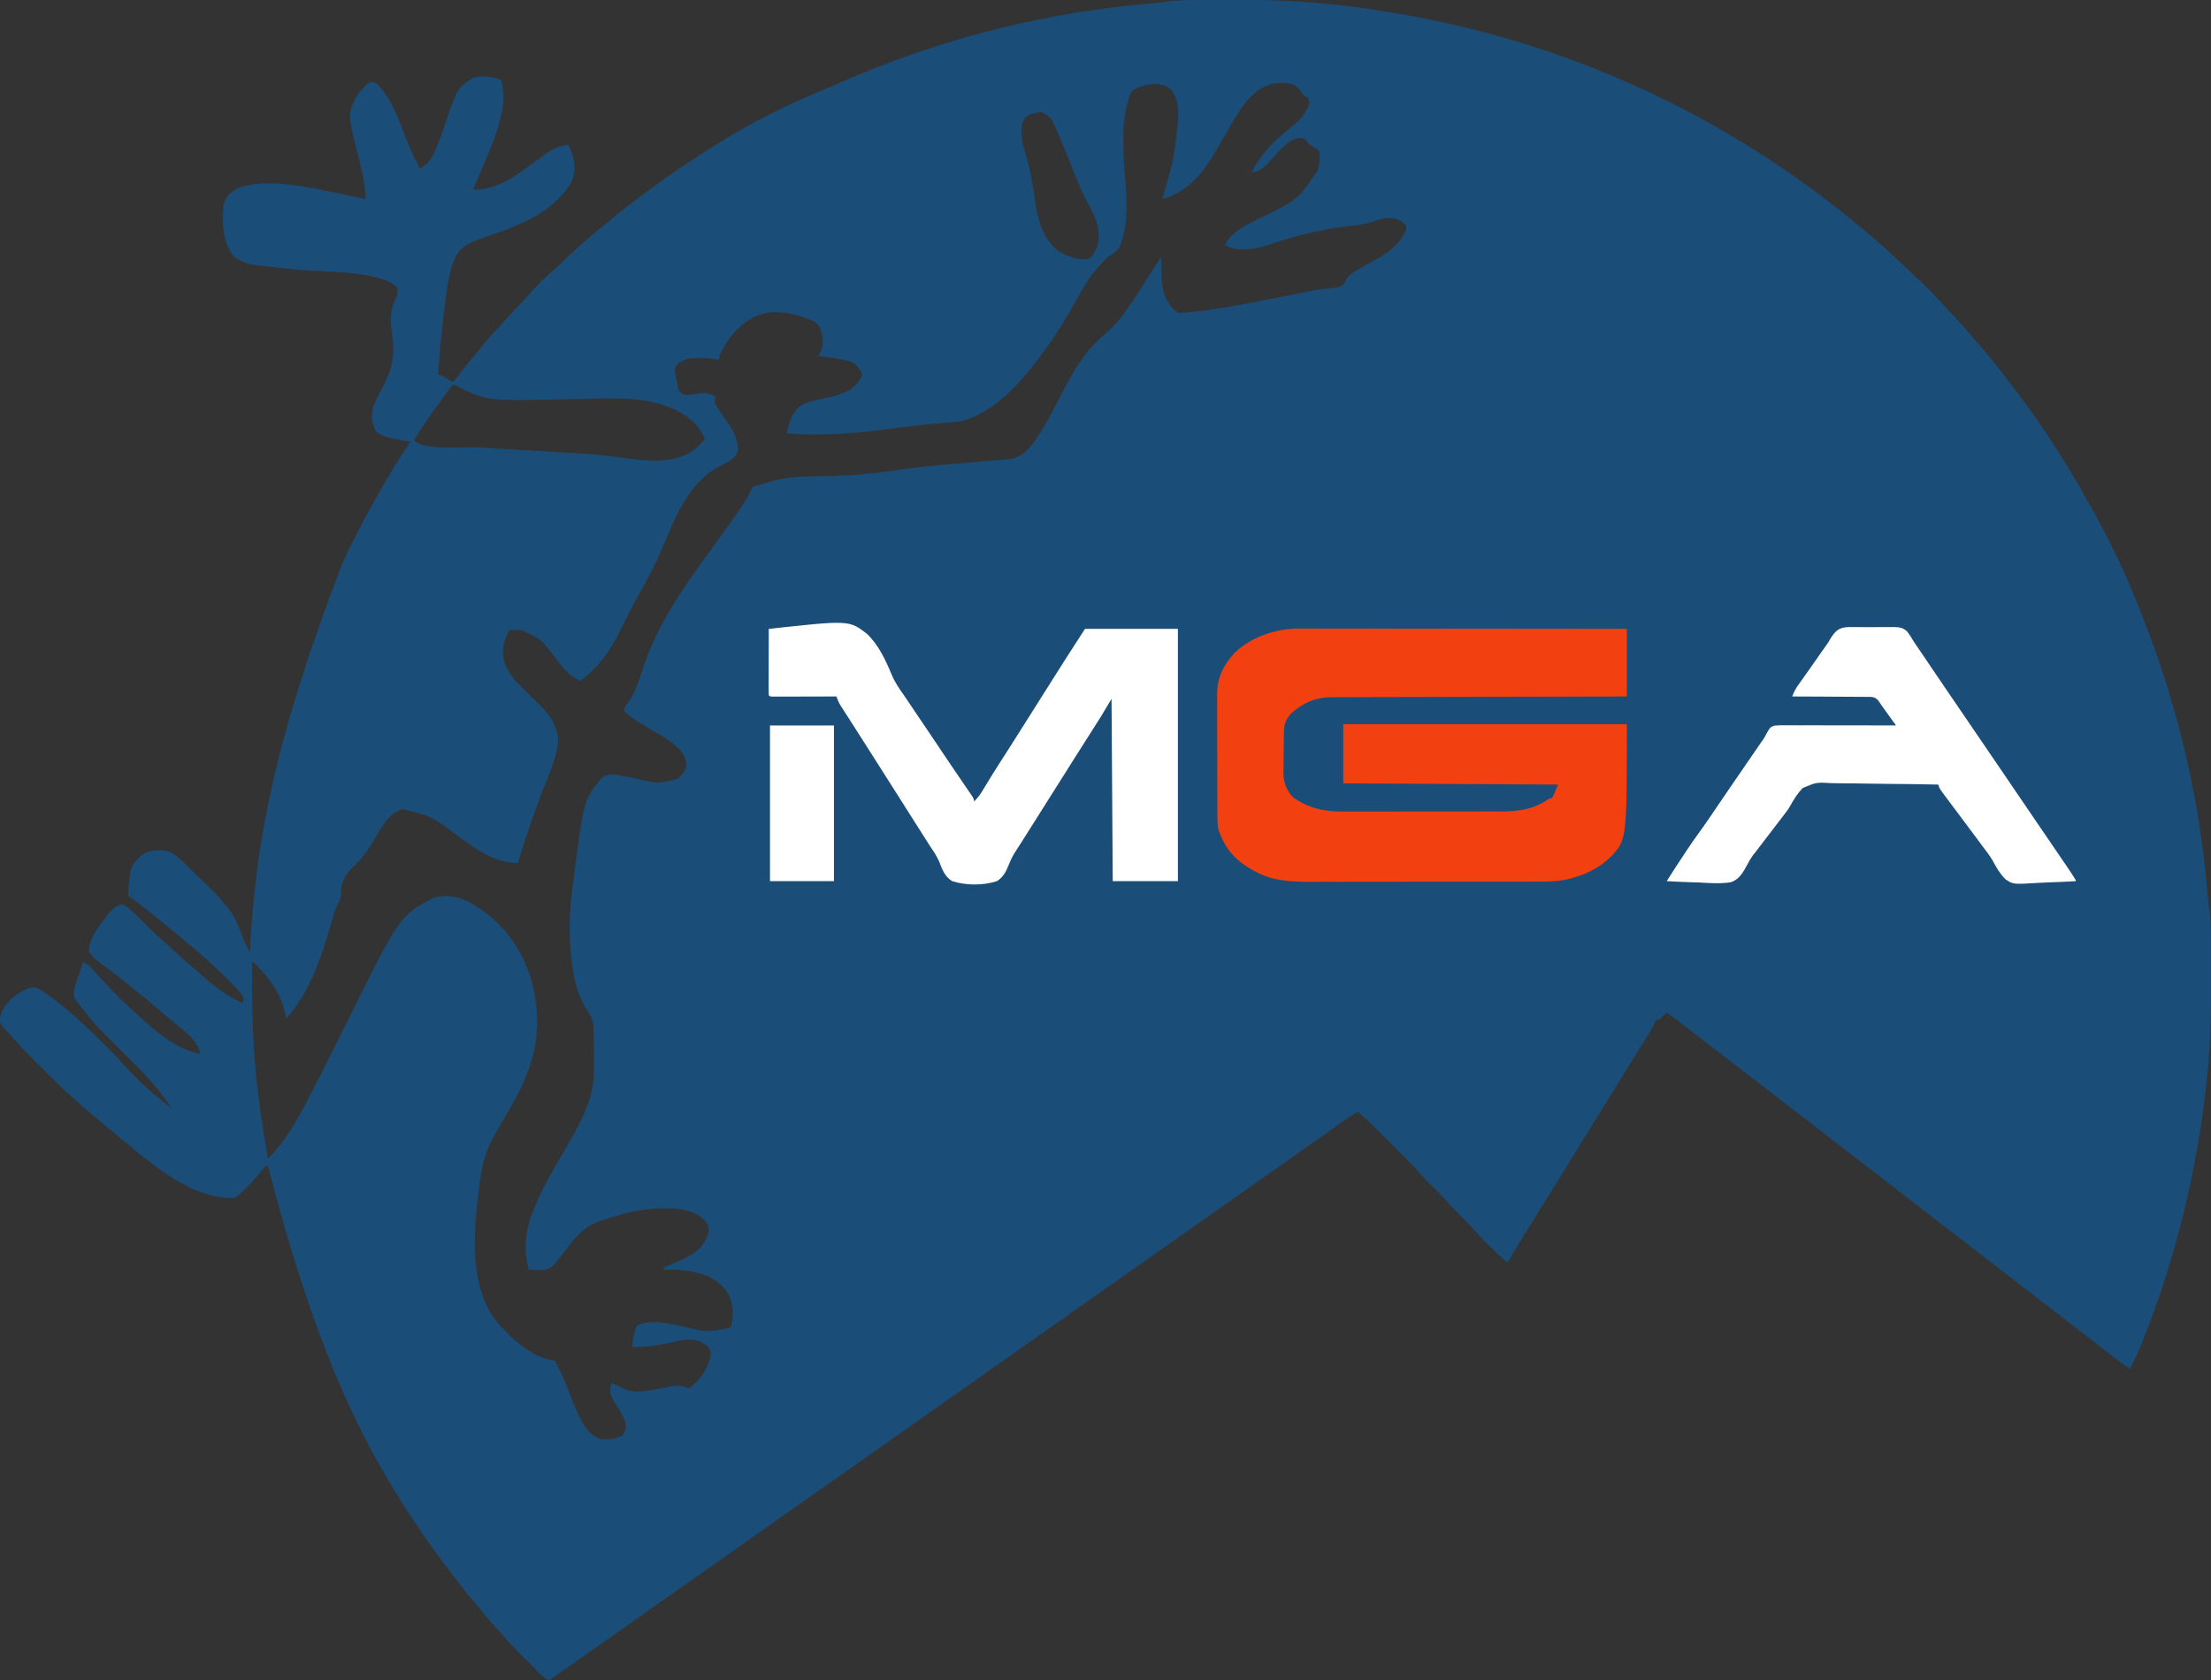 <svg width="421" height="320" viewBox="0 0 421 320" fill="none" xmlns="http://www.w3.org/2000/svg">
<rect x="0" y="0" width="421" height="320" fill="#333333" stroke="none"/>
<g clip-path="url(#clip0_4525_69)">
<path d="M234.026 -0.057C234.193 -0.058 234.359 -0.058 234.53 -0.058C240.484 -0.061 246.395 0.124 252.324 0.69C252.497 0.706 252.669 0.722 252.847 0.739C271.372 2.489 289.707 7.124 354.851 43.886C355.663 44.576 356.486 45.251 357.316 45.92C358.168 46.613 358.956 47.331 359.718 48.121C360.131 48.535 360.563 48.915 361.007 49.296C361.652 49.852 362.262 50.427 362.86 51.035C363.42 51.604 363.988 52.143 364.598 52.658C366.642 54.419 368.58 56.386 370.32 58.447C370.725 58.91 371.155 59.339 371.592 59.77C372.484 60.652 373.304 61.577 374.12 62.529C374.345 62.788 374.571 63.047 374.796 63.306C375.444 64.051 376.089 64.797 376.734 65.544C376.97 65.817 377.206 66.09 377.442 66.363C379.136 68.319 380.715 70.35 382.275 72.415C382.587 72.826 382.901 73.234 383.218 73.641C389.359 81.537 394.622 90.073 399.399 98.851C399.522 99.078 399.646 99.305 399.774 99.539C408.841 116.319 414.966 134.822 420.77 173.793C420.789 174.028 420.789 174.028 420.809 174.267C421.092 177.839 421.043 181.429 421.043 185.009C421.043 185.744 421.044 186.48 421.047 187.215C421.074 193.577 420.853 199.895 420.138 206.221C420.11 206.478 420.11 206.478 420.081 206.74C418.23 223.375 414.246 239.706 408.045 255.259C407.933 255.54 407.821 255.821 407.705 256.111C407.071 257.675 406.387 259.195 405.603 260.69C403.91 259.614 402.347 258.394 400.779 257.147C399.954 256.493 399.123 255.847 398.293 255.201C398.118 255.065 397.943 254.929 397.764 254.789C396.43 253.753 395.089 252.726 393.746 251.702C392.365 250.647 390.993 249.581 389.623 248.512C388.137 247.354 386.645 246.205 385.151 245.058C384.527 244.578 383.904 244.098 383.281 243.618C382.673 243.151 382.065 242.683 381.457 242.216C380.022 241.114 378.592 240.006 377.165 238.894C375.651 237.713 374.129 236.543 372.603 235.378C371.243 234.34 369.892 233.289 368.543 232.237C367.381 231.332 366.214 230.434 365.043 229.54C363.521 228.38 362.009 227.207 360.5 226.03C359.338 225.125 358.171 224.227 357 223.333C355.478 222.173 353.966 221 352.457 219.823C351.295 218.918 350.128 218.02 348.957 217.126C347.435 215.966 345.923 214.793 344.414 213.616C343.252 212.711 342.085 211.813 340.914 210.92C339.392 209.759 337.88 208.586 336.371 207.409C335.209 206.504 334.042 205.606 332.871 204.713C331.349 203.552 329.837 202.38 328.327 201.202C327.007 200.174 325.68 199.156 324.349 198.141C323.482 197.479 322.618 196.813 321.758 196.141C321.573 195.996 321.387 195.852 321.196 195.702C320.841 195.424 320.486 195.145 320.131 194.866C319.229 194.161 318.321 193.494 317.359 192.874C317.248 192.973 317.137 193.073 317.023 193.175C316.805 193.367 316.805 193.367 316.583 193.563C316.367 193.755 316.367 193.755 316.147 193.951C315.75 194.253 315.75 194.253 315.291 194.253C315.23 194.417 315.17 194.581 315.107 194.75C314.819 195.431 314.477 196.024 314.087 196.652C313.938 196.894 313.789 197.135 313.635 197.383C313.475 197.64 313.315 197.897 313.151 198.161C312.984 198.43 312.817 198.7 312.65 198.969C312.313 199.514 311.974 200.059 311.636 200.604C311.207 201.294 310.779 201.985 310.352 202.677C309.745 203.659 309.137 204.641 308.529 205.622C307.91 206.621 307.291 207.621 306.673 208.621C306.424 209.023 306.175 209.425 305.926 209.828C305.803 210.027 305.68 210.226 305.553 210.431C304.432 212.241 304.432 212.241 304.059 212.845C303.81 213.248 303.56 213.651 303.311 214.054C302.697 215.046 302.083 216.037 301.469 217.029C300.263 218.976 299.059 220.924 297.861 222.876C296.517 225.064 295.167 227.249 293.804 229.425C292.565 231.403 291.335 233.386 290.113 235.374C289.887 235.74 289.887 235.74 289.657 236.114C288.77 237.557 287.892 239.005 287.025 240.46C285.817 239.45 284.688 238.387 283.578 237.27C283.423 237.116 283.268 236.963 283.109 236.804C282.357 236.051 281.63 235.288 280.935 234.481C280.1 233.513 279.204 232.619 278.292 231.724C277.233 230.685 276.222 229.63 275.254 228.506C274.541 227.704 273.772 226.958 273.007 226.207C272.695 225.901 272.384 225.595 272.073 225.287C271.938 225.155 271.802 225.022 271.663 224.885C271.239 224.442 270.839 223.989 270.439 223.524C269.491 222.434 268.479 221.414 267.456 220.394C267.16 220.098 267.16 220.098 266.858 219.795C266.443 219.38 266.028 218.965 265.612 218.55C264.98 217.919 264.349 217.286 263.718 216.654C263.313 216.248 262.907 215.843 262.501 215.437C262.315 215.25 262.128 215.063 261.936 214.871C260.837 213.776 259.711 212.729 258.529 211.724C257.101 212.594 255.733 213.514 254.393 214.512C253.087 215.483 251.761 216.414 250.414 217.328C248.985 218.298 247.573 219.285 246.177 220.302C244.373 221.615 242.546 222.894 240.713 224.165C238.91 225.416 237.116 226.678 235.325 227.946C234.52 228.516 233.713 229.086 232.906 229.655C231.937 230.339 230.968 231.023 230 231.708C228.058 233.081 226.111 234.449 224.162 235.812C222.285 237.126 220.414 238.447 218.543 239.77C216.284 241.368 214.02 242.962 211.752 244.548C210.035 245.75 208.322 246.958 206.611 248.168C205.638 248.856 204.664 249.544 203.691 250.231C202.885 250.8 202.08 251.369 201.275 251.938C199.332 253.311 197.386 254.679 195.436 256.042C193.559 257.356 191.688 258.677 189.818 260C187.558 261.598 185.295 263.191 183.027 264.778C181.31 265.98 179.597 267.188 177.886 268.398C176.913 269.086 175.939 269.774 174.965 270.461C174.16 271.03 173.354 271.598 172.549 272.168C170.607 273.541 168.66 274.909 166.711 276.272C164.834 277.586 162.963 278.907 161.092 280.23C158.833 281.828 156.569 283.421 154.301 285.008C152.584 286.21 150.872 287.418 149.16 288.628C148.187 289.316 147.213 290.003 146.24 290.691C145.434 291.259 144.629 291.828 143.824 292.398C141.881 293.771 139.935 295.138 137.985 296.502C136.109 297.816 134.237 299.137 132.367 300.46C130.107 302.058 127.844 303.651 125.576 305.238C123.859 306.44 122.146 307.648 120.435 308.858C119.462 309.546 118.488 310.233 117.514 310.921C116.709 311.489 115.903 312.058 115.098 312.628C111.598 315.102 108.089 317.565 104.561 320C103.602 319.624 102.96 318.921 102.251 318.202C102.118 318.07 101.986 317.937 101.849 317.8C101.569 317.519 101.289 317.237 101.01 316.955C100.587 316.528 100.163 316.103 99.739 315.679C98.506 314.442 97.286 313.205 96.153 311.875C95.65 311.286 95.121 310.725 94.593 310.158C93.606 309.09 92.672 307.99 91.76 306.856C91.295 306.285 90.82 305.724 90.34 305.165C88.864 303.445 87.485 301.658 86.121 299.847C85.699 299.287 85.274 298.727 84.85 298.168C83.081 295.832 81.374 293.467 79.742 291.035C79.552 290.754 79.363 290.474 79.173 290.194C67.966 273.584 59.612 255.209 51.017 222.069C50.865 222.069 50.713 222.069 50.557 222.069C50.247 222.422 49.953 222.789 49.666 223.161C48.84 224.196 47.976 225.157 47.038 226.092C46.922 226.208 46.807 226.324 46.688 226.443C44.961 228.146 44.961 228.146 43.605 228.161C35.468 227.924 27.517 220.506 21.602 215.632C21.19 215.297 20.778 214.962 20.366 214.626C18.329 212.958 16.314 211.266 14.368 209.491C14.015 209.172 13.662 208.854 13.304 208.541C11.589 207.028 9.976 205.417 8.362 203.797C7.885 203.318 7.406 202.841 6.928 202.364C6.619 202.055 6.31 201.745 6.001 201.436C5.861 201.296 5.72 201.156 5.576 201.012C4.724 200.155 3.915 199.271 3.127 198.355C2.758 197.931 2.376 197.521 1.989 197.112C1.748 196.849 1.506 196.585 1.264 196.322C1.138 196.192 1.012 196.062 0.882 195.929C0.027 194.979 0.027 194.979 -0.048 194.24C0.117 192.529 1.106 191.219 2.327 190.072C3.52 189.126 5.077 188.045 6.634 188.047C7.629 188.363 8.37 188.897 9.207 189.512C9.464 189.697 9.464 189.697 9.727 189.887C11.3 191.036 12.8 192.259 14.248 193.563C14.447 193.742 14.646 193.921 14.851 194.106C16.437 195.542 17.972 197.023 19.482 198.539C19.838 198.897 20.196 199.253 20.554 199.61C21.661 200.717 22.741 201.835 23.759 203.026C24.419 203.779 25.128 204.482 25.839 205.187C25.991 205.338 26.143 205.49 26.3 205.645C28.287 207.61 30.428 209.322 32.632 211.035C29.94 206.758 26.26 203.249 22.693 199.713C22.002 199.027 21.311 198.341 20.621 197.655C20.389 197.425 20.389 197.425 20.153 197.191C18.629 195.675 17.238 194.063 15.914 192.371C15.753 192.167 15.753 192.167 15.588 191.96C15.289 191.579 14.997 191.193 14.708 190.805C14.564 190.616 14.421 190.427 14.273 190.233C13.626 188.768 14.574 186.96 15.067 185.532C15.142 185.309 15.218 185.086 15.296 184.856C15.482 184.31 15.668 183.764 15.857 183.218C16.637 183.586 17.073 183.954 17.638 184.612C20.051 187.357 22.547 189.985 25.279 192.414C25.477 192.601 25.676 192.788 25.881 192.981C29.08 195.987 33.647 200.007 38.148 200.69C37.593 198.345 36.012 197.106 34.241 195.632C34.031 195.457 33.821 195.283 33.604 195.102C33.2 194.771 32.794 194.443 32.387 194.116C31.587 193.46 30.81 192.78 30.033 192.098C28.808 191.028 27.561 189.999 26.276 189.003C25.244 188.204 24.233 187.381 23.225 186.552C21.869 185.438 20.483 184.381 19.044 183.377C18.221 182.792 17.538 182.244 17.006 181.379C16.723 179.53 18.021 177.677 19.015 176.177C21.536 172.835 21.536 172.835 23.21 172.184C23.918 172.46 24.411 172.859 24.959 173.378C25.113 173.523 25.266 173.668 25.424 173.817C25.585 173.97 25.745 174.124 25.91 174.282C26.076 174.438 26.241 174.594 26.411 174.755C27.375 175.671 28.323 176.601 29.256 177.549C29.789 178.073 30.353 178.555 30.919 179.041C31.683 179.718 32.422 180.42 33.164 181.121C34.366 182.252 35.588 183.324 36.878 184.354C37.452 184.823 37.993 185.314 38.535 185.819C40.853 187.92 43.308 189.789 46.191 191.035C46.368 190.624 46.368 190.624 46.42 190.115C45.527 188.476 43.96 187.131 42.643 185.833C42.458 185.648 42.272 185.462 42.081 185.271C40.959 184.158 39.809 183.095 38.607 182.069C38.342 181.84 38.078 181.611 37.813 181.381C36.181 179.977 34.533 178.598 32.862 177.241C32.46 176.911 32.058 176.581 31.656 176.25C29.267 174.297 26.88 172.357 24.359 170.575C24.813 164.86 24.813 164.86 26.916 162.945C27.952 162.117 28.819 162.012 30.133 161.968C30.423 161.955 30.713 161.941 31.011 161.926C32.968 162.063 34.545 163.869 35.878 165.158C36.045 165.317 36.211 165.476 36.383 165.64C41.404 170.456 41.404 170.456 42.973 172.414C43.194 172.674 43.194 172.674 43.42 172.94C44.559 174.371 45.232 175.828 45.841 177.535C46.318 178.872 46.913 180.121 47.569 181.379C47.584 181.105 47.599 180.831 47.614 180.548C48.704 160.787 52.008 141.591 65.19 107.31C65.501 106.652 65.808 105.992 66.115 105.331C67.449 102.482 68.887 99.705 70.423 96.959C70.783 96.315 71.14 95.669 71.497 95.023C73.56 91.308 75.752 87.66 78.133 84.138C77.919 84.102 77.705 84.065 77.484 84.028C73.291 83.26 73.291 83.26 71.699 82.299C70.786 80.802 70.635 79.385 71.013 77.698C71.463 76.333 72.168 75.079 72.831 73.808C74.771 70.078 75.26 67.484 74.631 63.302C74.282 60.929 74.214 59.056 75.348 56.877C75.715 56.086 75.733 55.569 75.606 54.713C72.362 51.468 61.034 51.832 56.704 51.362C56.43 51.332 56.156 51.302 55.873 51.272C54.529 51.125 53.184 50.982 51.839 50.846C51.344 50.793 50.85 50.741 50.355 50.688C50.023 50.656 50.023 50.656 49.684 50.624C47.762 50.414 45.788 50.026 44.367 48.635C42.388 46.105 42.31 42.388 42.514 39.31C42.723 37.994 43.356 37.166 44.393 36.364C48.544 33.67 57.52 35.394 62.047 36.322C62.285 36.37 62.285 36.37 62.527 36.419C64.9 36.902 67.267 37.408 69.631 37.931C69.536 35.852 69.281 33.923 68.754 31.911C68.63 31.409 68.506 30.908 68.382 30.406C68.321 30.162 68.26 29.918 68.197 29.666C66.215 21.736 66.215 21.736 67.714 18.647C68.443 17.497 69.36 16.323 70.55 15.632C71.12 15.63 71.12 15.63 71.699 15.862C74.529 18.719 75.938 22.77 77.355 26.446C77.986 28.076 78.673 29.647 79.488 31.196C79.742 31.724 79.742 31.724 79.742 32.184C81.981 31.198 82.7 29.179 83.559 27C83.998 25.852 84.394 24.691 84.79 23.528C87.074 16.826 87.074 16.826 89.839 14.943C91.837 14.29 93.372 14.574 95.369 15.172C96.376 18.51 95.626 21.889 94.543 25.119C94.484 25.296 94.424 25.473 94.364 25.655C93.627 27.808 92.732 29.893 91.835 31.983C91.664 32.385 91.493 32.787 91.323 33.189C90.911 34.157 90.498 35.125 90.083 36.092C94.56 36.221 97.807 33.746 101.267 31.214C105.743 27.959 105.743 27.959 108.238 27.586C109.326 29.91 109.769 31.862 108.951 34.364C108.501 35.388 107.829 36.184 107.089 37.012C106.976 37.145 106.863 37.279 106.747 37.417C103.19 41.343 97.479 43.477 92.573 45.085C90.138 45.892 87.936 46.646 86.688 49.016C85.491 51.733 85.152 54.568 84.783 57.486C84.754 57.71 84.725 57.934 84.695 58.165C84.127 62.52 83.723 66.883 83.419 71.264C83.593 71.33 83.768 71.396 83.948 71.464C84.681 71.772 85.286 72.203 85.947 72.644C86.098 72.644 86.25 72.644 86.406 72.644C86.764 72.216 87.097 71.786 87.426 71.336C88.348 70.107 89.306 68.922 90.305 67.756C90.967 66.981 91.614 66.197 92.252 65.402C93.257 64.166 94.331 63.004 95.417 61.841C95.93 61.29 96.429 60.729 96.92 60.158C97.597 59.374 98.322 58.651 99.059 57.925C99.463 57.514 99.837 57.093 100.209 56.652C101.97 54.607 103.935 52.669 105.996 50.928C106.459 50.523 106.887 50.093 107.318 49.655C108.047 48.916 108.802 48.226 109.589 47.55C110.128 47.082 110.655 46.602 111.182 46.121C112.156 45.242 113.155 44.404 114.175 43.579C114.721 43.138 115.262 42.69 115.801 42.24C117.827 40.552 119.885 38.927 122.008 37.365C122.497 37.003 122.983 36.637 123.468 36.27C126.576 33.932 129.802 31.781 133.056 29.655C133.257 29.524 133.457 29.393 133.663 29.258C151.593 17.585 171.765 9.277 222.45 0.23C222.607 0.219 222.764 0.208 222.926 0.196C226.622 -0.058 230.324 -0.056 234.026 -0.057ZM237.157 19.54C235.446 21.807 234.092 24.303 232.686 26.765C229.853 31.708 227.069 36.304 221.301 37.931C221.352 37.752 221.403 37.573 221.455 37.388C223.571 30.144 223.571 30.144 224.346 22.672C224.351 22.445 224.355 22.217 224.36 21.983C224.369 20.232 224.125 18.766 223.182 17.27C222.243 16.357 221.418 16.047 220.123 15.991C218.595 16.033 216.873 16.377 215.621 17.303C215.212 17.854 215.05 18.395 214.852 19.052C214.778 19.288 214.705 19.525 214.629 19.768C214.033 22.052 213.871 24.345 213.89 26.695C213.891 26.971 213.892 27.247 213.892 27.531C213.913 29.745 214.06 31.939 214.241 34.145C214.583 38.377 214.865 43.415 213.028 47.356C212.409 48.025 211.727 48.482 210.96 48.966C210.361 49.507 210.361 49.507 209.811 50.115C209.68 50.248 209.549 50.38 209.414 50.516C207.397 52.643 206.023 55.236 204.596 57.775C202.816 60.94 200.951 63.978 198.78 66.897C198.675 67.039 198.571 67.181 198.463 67.328C194.477 72.722 189.815 78.234 183.154 80.23C182.687 80.294 182.218 80.343 181.748 80.377C181.467 80.4 181.186 80.422 180.896 80.445C180.745 80.457 180.595 80.469 180.439 80.481C177.168 80.734 173.917 81.111 170.663 81.53C163.708 82.427 156.849 83.159 149.832 82.529C150.24 80.411 150.772 78.577 152.53 77.213C153.348 76.742 154.054 76.531 154.974 76.322C155.132 76.284 155.291 76.247 155.454 76.208C156.12 76.051 156.787 75.9 157.455 75.751C160.101 75.158 162.263 74.546 163.85 72.184C164.152 71.616 164.152 71.616 164.08 71.034C163.488 69.937 162.863 69.188 161.678 68.763C159.734 68.288 157.792 68.03 155.807 67.816C155.876 67.691 155.945 67.566 156.016 67.436C156.697 66.086 156.876 65.146 156.496 63.678C156.452 63.497 156.407 63.316 156.362 63.129C156.083 62.295 155.803 61.768 155.075 61.256C154.411 60.933 153.752 60.69 153.049 60.46C152.782 60.37 152.514 60.28 152.239 60.187C149.203 59.269 146.14 59.06 143.263 60.534C140.267 62.249 138.39 64.674 136.963 67.816C136.963 68.044 136.963 68.271 136.963 68.506C136.742 68.469 136.522 68.433 136.294 68.395C135.258 68.249 134.231 68.216 133.186 68.204C133 68.197 132.814 68.191 132.623 68.184C131.298 68.17 130.233 68.399 129.15 69.195C128.677 69.693 128.462 69.939 128.455 70.634C128.512 70.912 128.512 70.912 128.57 71.194C128.61 71.397 128.651 71.599 128.693 71.808C128.763 72.122 128.763 72.122 128.834 72.443C128.875 72.654 128.916 72.865 128.959 73.083C129.165 74.34 129.165 74.34 130.069 75.172C131.223 75.233 131.223 75.233 132.354 75.058C133.533 74.769 134.749 74.762 135.843 75.287C135.985 75.401 136.127 75.515 136.274 75.632C136.224 75.763 136.175 75.894 136.125 76.028C136.016 76.732 136.21 76.976 136.59 77.572C136.716 77.773 136.843 77.974 136.974 78.181C137.379 78.785 137.793 79.381 138.214 79.974C139.518 81.822 140.49 83.333 140.555 85.642C140.285 86.695 139.652 87.335 138.762 87.907C138.178 88.23 137.588 88.536 136.992 88.836C131.103 91.799 128.548 98.651 126.088 104.403C124.759 107.51 123.268 110.435 121.565 113.352C120.292 115.562 119.178 117.85 118.069 120.146C116.218 123.951 113.96 127.095 110.536 129.655C108.216 128.779 106.95 126.817 105.471 124.915C102.943 121.658 102.943 121.658 99.275 120C98.873 119.985 98.471 119.98 98.069 119.986C97.761 119.989 97.761 119.989 97.448 119.992C97.292 119.995 97.137 119.997 96.977 120C96.216 121.552 96.216 121.552 95.828 123.218C95.814 123.364 95.799 123.509 95.784 123.658C95.647 126.166 96.755 128.053 98.356 129.885C99.457 131.04 100.613 132.143 101.763 133.249C104.016 135.423 105.908 137.42 106.27 140.675C106.145 144.681 103.806 149.018 102.475 152.784C102.105 153.832 101.735 154.88 101.367 155.929C101.291 156.146 101.291 156.146 101.213 156.367C100.283 159.018 99.415 161.685 98.586 164.368C98.22 164.336 97.855 164.302 97.489 164.268C97.286 164.25 97.082 164.231 96.873 164.212C93.325 163.763 89.83 161.13 87.01 159.095C82.218 155.443 82.218 155.443 76.585 154.091C74.025 154.887 72.65 157.51 71.402 159.684C70.233 161.717 68.965 163.462 67.275 165.086C65.722 166.592 65.058 167.735 64.92 169.899C64.917 170.116 64.915 170.332 64.912 170.554C64.796 171.321 64.508 171.861 64.147 172.54C63.647 173.618 63.361 174.773 63.038 175.914C61.22 182.289 58.966 189.003 54.464 194.023C54.432 193.825 54.401 193.628 54.369 193.424C53.595 189.17 51.059 185.972 48.029 182.989C47.942 190.148 48.027 197.238 48.718 204.368C48.735 204.541 48.752 204.713 48.769 204.891C49.287 210.193 50.121 215.44 51.017 220.69C55.173 216.576 57.873 210.811 60.54 205.672C60.609 205.539 60.678 205.405 60.749 205.268C61.816 203.209 62.862 201.14 63.894 199.063C64.027 198.794 64.16 198.526 64.297 198.25C64.837 197.162 65.376 196.073 65.914 194.983C76.106 174.341 76.106 174.341 82.582 171C84.782 170.293 87.144 170.705 89.164 171.724C95.094 174.892 99.163 180.017 101.114 186.437C103.537 195.316 102.111 202.151 97.667 210.115C97.118 211.067 96.56 212.014 96.001 212.96C95.076 214.526 94.172 216.089 93.387 217.73C93.319 217.868 93.251 218.006 93.182 218.149C91.965 220.788 91.511 223.605 91.189 226.466C91.151 226.782 91.113 227.098 91.075 227.415C90.133 235.273 89.387 244.924 94.513 251.649C95.208 252.492 95.966 253.259 96.747 254.023C96.927 254.207 97.106 254.391 97.29 254.581C99.233 256.472 102.889 259.081 105.71 259.081C105.773 259.246 105.837 259.412 105.902 259.583C106.16 260.207 106.456 260.784 106.773 261.379C107.427 262.67 107.938 263.988 108.439 265.345C109.012 266.888 109.617 268.396 110.349 269.871C110.42 270.016 110.491 270.161 110.564 270.311C111.386 271.921 112.483 273.357 114.212 274.023C115.795 274.246 117.193 274.147 118.579 273.333C119.162 272.458 119.223 271.815 119.038 270.805C118.475 269.392 117.707 268.113 116.884 266.839C116.237 265.791 116.129 265.126 116.281 263.908C116.357 263.756 116.432 263.605 116.511 263.448C117.043 263.648 117.557 263.848 118.048 264.135C120.463 265.522 122.839 264.997 125.434 264.479C129.152 263.753 129.152 263.753 130.78 264.3C131.24 264.419 131.24 264.419 131.661 264.103C133.631 262.295 134.854 260.628 135.354 257.931C135.276 257.007 135.181 256.836 134.493 256.164C132.924 255.048 131.524 254.977 129.643 255.277C128.954 255.42 128.269 255.574 127.584 255.733C125.164 256.267 122.9 256.563 120.417 256.552C120.506 255.064 120.645 253.749 121.336 252.414C123.87 251.269 127.07 251.997 129.688 252.544C134.44 253.745 134.44 253.745 139.031 252.874C139.796 251.108 139.621 249.023 139.039 247.239C138.186 245.188 136.525 243.816 134.521 242.945C131.817 241.96 129.235 241.739 126.392 241.839C126.392 241.687 126.392 241.536 126.392 241.379C126.537 241.324 126.682 241.268 126.832 241.211C127.799 240.814 128.747 240.382 129.696 239.943C129.885 239.858 130.075 239.772 130.27 239.685C132.017 238.872 133.385 237.945 134.306 236.207C134.476 235.898 134.476 235.898 134.65 235.582C134.994 234.685 135.065 233.961 134.682 233.067C133.5 231.444 132.083 230.808 130.144 230.395C124.957 229.616 119.566 230.661 114.672 232.414C114.422 232.498 114.172 232.583 113.914 232.67C111.001 233.746 109.37 235.846 107.568 238.262C105.337 241.24 105.337 241.24 103.871 241.839C103.078 241.884 103.078 241.884 102.205 241.868C101.915 241.864 101.625 241.86 101.326 241.855C100.993 241.847 100.993 241.847 100.654 241.839C99.771 238.445 99.94 235.022 101.114 231.724C101.166 231.579 101.217 231.433 101.271 231.283C102.848 226.952 105.214 222.942 107.544 218.984C110.254 214.375 113.089 209.505 113.094 204.01C113.094 203.847 113.094 203.685 113.095 203.517C113.095 203.174 113.094 202.831 113.093 202.488C113.092 201.977 113.093 201.466 113.095 200.954C113.096 199.946 113.084 198.939 113.063 197.931C113.058 197.679 113.058 197.679 113.053 197.421C113.04 196.926 113.021 196.433 113 195.938C112.989 195.652 112.977 195.365 112.966 195.07C112.766 193.834 112.165 192.923 111.485 191.883C109.252 188.227 108.748 183.317 108.554 179.138C108.536 178.83 108.536 178.83 108.518 178.516C108.329 174.483 108.793 170.484 109.329 166.494C109.375 166.147 109.375 166.147 109.422 165.793C111.238 152.165 111.238 152.165 114.629 148.118C115.585 147.424 116.298 147.481 117.43 147.586C118.81 147.809 120.178 148.092 121.547 148.376C125.358 149.268 125.358 149.268 129.008 148.321C129.827 147.715 130.215 147.068 130.658 146.164C130.807 144.861 130.34 144.049 129.609 142.989C128.001 141.133 125.567 139.918 123.483 138.665C123.301 138.555 123.118 138.445 122.931 138.331C122.577 138.118 122.222 137.907 121.866 137.697C120.744 137.024 119.781 136.278 118.809 135.402C118.942 134.504 119.391 134.023 119.958 133.333C121.1 131.418 121.774 129.366 122.447 127.257C125.012 119.31 129.594 112.695 134.435 105.977C134.639 105.694 134.639 105.694 134.847 105.404C135.193 104.924 135.539 104.445 135.886 103.966C136.01 103.794 136.134 103.622 136.261 103.445C136.903 102.556 137.547 101.668 138.196 100.785C139.422 99.113 140.615 97.432 141.717 95.675C141.858 95.451 141.858 95.451 142.003 95.221C142.377 94.614 142.702 94.04 142.945 93.368C143.168 92.874 143.168 92.874 143.56 92.643C143.72 92.6 143.879 92.558 144.044 92.514C144.229 92.462 144.414 92.41 144.605 92.356C144.813 92.299 145.021 92.243 145.236 92.184C145.466 92.108 145.695 92.032 145.932 91.954C149.406 90.808 152.744 90.728 156.367 90.69C160.998 90.64 165.5 90.324 170.081 89.64C170.249 89.615 170.416 89.59 170.589 89.564C170.758 89.539 170.927 89.514 171.101 89.488C173.907 89.073 176.713 88.764 179.539 88.517C179.733 88.501 179.927 88.484 180.127 88.466C181.305 88.364 182.483 88.265 183.662 88.168C185.264 88.034 186.866 87.899 188.467 87.761C189.019 87.714 189.571 87.669 190.122 87.624C190.459 87.596 190.795 87.567 191.131 87.538C191.422 87.514 191.713 87.49 192.013 87.465C194.13 87.175 195.27 86.225 196.578 84.595C198.796 81.635 200.424 78.335 202.112 75.058C204.451 70.521 206.545 66.849 210.515 63.509C212.53 61.792 214.056 59.827 215.498 57.615C215.735 57.256 215.735 57.256 215.977 56.889C217.204 55.021 218.405 53.137 219.588 51.241C220.068 50.473 220.564 49.717 221.071 48.966C221.074 49.121 221.078 49.276 221.081 49.436C221.099 50.151 221.121 50.866 221.143 51.581C221.151 51.946 221.151 51.946 221.159 52.32C221.226 54.327 221.486 56.236 222.665 57.917C222.832 58.162 222.832 58.162 223.002 58.411C223.417 58.907 223.726 59.214 224.288 59.54C225.082 59.592 225.082 59.592 225.964 59.499C226.126 59.486 226.289 59.473 226.456 59.46C228.144 59.314 229.82 59.08 231.494 58.816C231.654 58.792 231.814 58.767 231.979 58.742C235.652 58.175 239.295 57.465 242.939 56.737C244.263 56.472 245.588 56.209 246.914 55.948C247.389 55.854 247.864 55.759 248.339 55.664C249.687 55.396 251.03 55.148 252.397 54.992C252.717 54.954 252.717 54.954 253.044 54.916C253.425 54.874 253.807 54.84 254.189 54.815C254.91 54.738 255.413 54.636 255.889 54.07C256.196 53.584 256.196 53.584 256.439 53.088C256.847 52.368 257.444 52.044 258.141 51.624C258.349 51.496 258.349 51.496 258.56 51.366C259.465 50.816 260.39 50.306 261.319 49.798C264.066 48.291 266.609 46.664 267.779 43.621C267.782 42.912 267.782 42.912 267.075 42.342C265.807 41.471 264.878 41.45 263.355 41.609C262.763 41.774 262.185 41.949 261.603 42.141C259.966 42.674 258.373 42.926 256.662 43.103C251.795 43.62 247.049 44.806 242.414 46.371C240.512 47.003 238.758 47.479 236.741 47.486C236.575 47.486 236.409 47.487 236.238 47.487C235.085 47.451 234.267 47.165 233.251 46.667C234.532 43.763 238.574 42.269 241.223 40.916C247.235 37.864 247.235 37.864 250.946 32.414C251.244 31.211 251.436 29.959 251.175 28.736C250.748 28.307 250.345 28.09 249.8 27.83C249.337 27.586 249.337 27.586 248.877 26.94C248.432 26.352 248.432 26.352 247.57 26.279C245.534 26.416 243.999 28.256 242.73 29.684C240.275 32.41 240.275 32.41 238.306 32.874C240.079 29.235 242.683 26.741 245.832 24.224C247.488 22.878 248.777 21.643 249.337 19.54C249.28 19.044 249.28 19.044 249.107 18.621C248.908 18.528 248.908 18.528 248.705 18.434C248.125 18.128 248.009 17.917 247.671 17.371C247.001 16.402 246.349 16.073 245.2 15.862C241.733 15.417 239.322 16.925 237.157 19.54ZM196.611 21.638C196.349 21.71 196.349 21.71 196.081 21.784C195.328 22.199 195.047 22.697 194.644 23.448C194.132 25.823 194.937 28.137 195.598 30.4C196.276 32.789 196.66 35.179 196.994 37.635C197.533 41.495 198.336 45.303 201.538 47.816C203.141 48.776 205.063 49.52 206.958 49.382C207.682 49.139 207.864 48.834 208.26 48.19C208.375 48.008 208.489 47.826 208.608 47.638C209.447 46.123 209.328 44.299 208.929 42.657C208.455 41.257 207.863 40.002 207.138 38.716C205.921 36.489 205.016 34.137 204.08 31.782C203.07 29.245 202.053 26.711 200.934 24.221C200.857 24.04 200.779 23.859 200.7 23.672C200.126 22.429 199.584 21.926 198.321 21.379C197.672 21.379 197.228 21.457 196.611 21.638ZM86.177 73.333C85.851 73.684 85.851 73.684 85.525 74.151C85.395 74.329 85.266 74.506 85.132 74.688C84.993 74.881 84.855 75.074 84.712 75.273C84.569 75.47 84.426 75.666 84.278 75.869C83.837 76.479 83.398 77.09 82.959 77.701C82.828 77.884 82.696 78.066 82.56 78.255C81.237 80.094 79.931 81.928 78.823 83.908C80.727 85.813 88.312 85.074 90.984 85.22C91.978 85.274 92.972 85.332 93.966 85.389C95.351 85.47 96.736 85.549 98.121 85.629C100.937 85.789 103.753 85.951 106.567 86.123C107.32 86.169 108.073 86.214 108.826 86.257C112.347 86.458 115.826 86.772 119.316 87.274C123.82 87.907 128.522 88.333 132.367 85.517C133.014 84.934 133.62 84.323 134.205 83.678C133.273 81.044 131.208 79.425 128.805 78.147C123.788 75.759 118.655 75.782 113.194 75.926C112.017 75.957 110.84 75.98 109.662 76.005C109.078 76.017 108.494 76.029 107.91 76.042C92.653 76.371 92.653 76.371 87.08 73.544C86.649 73.3 86.649 73.3 86.177 73.333Z" fill="#1B4D79"/>
<path d="M247.928 119.715C248.194 119.714 248.459 119.714 248.733 119.714C249.618 119.713 250.504 119.715 251.389 119.718C252.025 119.718 252.662 119.718 253.299 119.718C254.666 119.717 256.034 119.719 257.402 119.722C259.38 119.725 261.358 119.726 263.335 119.727C266.545 119.728 269.754 119.731 272.963 119.735C276.079 119.74 279.196 119.743 282.312 119.745C282.6 119.745 282.6 119.745 282.895 119.745C283.859 119.746 284.824 119.746 285.789 119.747C293.784 119.752 301.78 119.76 309.775 119.77C309.775 124.018 309.775 128.267 309.775 132.644C308.026 132.647 306.277 132.65 304.474 132.654C298.874 132.665 293.273 132.68 287.672 132.696C286.802 132.699 285.931 132.701 285.061 132.704C284.888 132.705 284.715 132.705 284.536 132.706C281.733 132.714 278.929 132.719 276.126 132.724C273.248 132.729 270.37 132.737 267.493 132.747C265.718 132.753 263.943 132.757 262.168 132.758C260.806 132.76 259.443 132.765 258.081 132.771C257.523 132.773 256.965 132.774 256.407 132.774C255.644 132.773 254.881 132.777 254.118 132.782C253.899 132.781 253.679 132.78 253.453 132.779C250.469 132.81 248.089 133.877 245.885 135.84C244.857 136.93 244.491 137.957 244.467 139.429C244.463 139.634 244.459 139.838 244.455 140.048C244.445 140.983 244.436 141.917 244.43 142.852C244.427 143.343 244.42 143.834 244.412 144.325C244.399 145.037 244.394 145.748 244.391 146.46C244.385 146.677 244.38 146.893 244.375 147.116C244.381 148.938 244.92 150.445 246.152 151.809C249.189 153.98 252.215 154.589 255.904 154.568C256.258 154.569 256.612 154.57 256.966 154.571C257.92 154.573 258.875 154.571 259.829 154.568C260.832 154.565 261.835 154.566 262.838 154.567C264.522 154.567 266.205 154.564 267.889 154.56C269.83 154.555 271.771 154.554 273.713 154.556C275.587 154.557 277.461 154.556 279.335 154.553C280.13 154.552 280.924 154.552 281.719 154.552C282.656 154.553 283.593 154.551 284.53 154.547C284.872 154.546 285.214 154.546 285.556 154.547C288.971 154.552 291.997 154.194 294.838 152.184C295.065 152.108 295.293 152.032 295.527 151.954C295.78 151.564 295.78 151.564 295.987 151.034C296.328 150.238 296.328 150.238 296.676 149.425C283.178 149.349 269.679 149.274 255.771 149.195C255.771 145.478 255.771 141.761 255.771 137.931C273.593 137.931 291.414 137.931 309.775 137.931C309.775 159.955 309.775 159.955 306.63 163.261C304.59 165.201 302.365 166.361 299.664 167.126C299.477 167.184 299.291 167.241 299.098 167.3C296.63 167.97 294.193 167.915 291.653 167.909C291.149 167.91 290.646 167.912 290.142 167.914C288.782 167.918 287.421 167.918 286.061 167.916C284.922 167.916 283.783 167.917 282.644 167.918C279.8 167.922 276.957 167.921 274.114 167.918C271.807 167.916 269.499 167.918 267.192 167.923C264.504 167.929 261.815 167.932 259.127 167.931C257.707 167.93 256.288 167.93 254.868 167.934C253.532 167.938 252.196 167.937 250.859 167.933C250.372 167.932 249.884 167.933 249.397 167.935C245.849 167.951 242.295 167.768 239.11 166.02C238.884 165.901 238.884 165.901 238.653 165.779C235.682 164.173 233.532 162.04 232.331 158.851C232.252 158.664 232.173 158.478 232.091 158.286C231.781 157.136 231.804 156.034 231.805 154.847C231.803 154.585 231.802 154.322 231.8 154.051C231.796 153.184 231.795 152.317 231.794 151.449C231.793 150.845 231.791 150.24 231.79 149.635C231.787 148.367 231.786 147.099 231.787 145.831C231.787 144.371 231.782 142.912 231.775 141.452C231.768 140.042 231.766 138.632 231.767 137.222C231.766 136.625 231.764 136.028 231.76 135.431C231.756 134.593 231.757 133.755 231.76 132.917C231.757 132.674 231.755 132.43 231.752 132.179C231.779 129.008 232.964 126.621 235.095 124.326C237.283 122.235 239.979 120.923 242.902 120.23C243.061 120.191 243.22 120.153 243.384 120.114C244.912 119.773 246.366 119.706 247.928 119.715Z" fill="#F34011"/>
<path d="M146.385 119.77C161.663 118.103 161.663 118.103 165.061 120.696C167.299 122.833 168.627 125.698 169.799 128.52C170.396 129.957 171.218 131.154 172.123 132.414C172.651 133.189 173.173 133.969 173.696 134.749C173.985 135.178 174.274 135.607 174.564 136.035C174.71 136.253 174.857 136.47 175.008 136.694C175.155 136.912 175.303 137.131 175.455 137.356C176.042 138.226 176.628 139.095 177.214 139.964C177.425 140.277 177.425 140.277 177.64 140.596C178.349 141.647 179.055 142.699 179.757 143.755C180.45 144.799 181.154 145.835 181.861 146.87C182.075 147.183 182.289 147.497 182.503 147.811C182.831 148.293 183.16 148.775 183.491 149.256C183.815 149.729 184.138 150.203 184.46 150.677C184.56 150.822 184.66 150.967 184.763 151.116C185.451 152.132 185.451 152.132 185.451 152.644C186.333 151.857 186.869 150.964 187.462 149.957C188.52 148.194 189.611 146.456 190.723 144.727C191.039 144.233 191.356 143.74 191.673 143.246C191.826 143.008 191.979 142.77 192.137 142.524C193.1 141.019 194.051 139.507 195.003 137.995C195.572 137.092 196.142 136.19 196.712 135.287C197.396 134.204 198.08 133.12 198.764 132.036C199.996 130.081 201.232 128.128 202.471 126.178C202.654 125.891 202.654 125.891 202.84 125.598C204.08 123.648 205.338 121.711 206.593 119.77C212.433 119.77 218.272 119.77 224.288 119.77C224.288 135.625 224.288 151.48 224.288 167.816C220.193 167.816 216.098 167.816 211.879 167.816C211.803 156.361 211.727 144.906 211.649 133.103C210.966 134.241 210.284 135.379 209.581 136.552C209.062 137.378 208.542 138.202 208.015 139.023C207.737 139.459 207.458 139.895 207.18 140.331C207.043 140.546 206.906 140.76 206.764 140.981C206.159 141.931 205.557 142.883 204.956 143.836C204.844 144.014 204.732 144.191 204.617 144.374C204.392 144.73 204.168 145.086 203.943 145.442C203.372 146.349 202.799 147.255 202.227 148.161C201.997 148.525 201.767 148.889 201.538 149.253C199.24 152.893 196.942 156.533 194.644 160.172C194.474 160.443 194.474 160.443 194.3 160.719C194.07 161.082 193.835 161.443 193.597 161.801C192.976 162.743 192.484 163.635 192.088 164.694C191.55 165.995 191.05 167.062 189.818 167.816C187.26 168.668 183.874 168.658 181.315 167.816C179.901 166.966 179.395 165.582 178.829 164.094C178.354 162.964 177.655 161.98 176.977 160.963C176.705 160.536 176.433 160.11 176.162 159.682C175.888 159.252 175.614 158.821 175.34 158.391C173.691 155.802 172.044 153.212 170.407 150.615C169.13 148.59 167.843 146.571 166.557 144.551C166.152 143.915 165.747 143.278 165.342 142.641C165.209 142.432 165.076 142.224 164.94 142.009C164.674 141.591 164.409 141.174 164.143 140.756C163.442 139.652 162.737 138.549 162.029 137.449C161.882 137.219 161.735 136.99 161.583 136.753C161.301 136.313 161.018 135.874 160.734 135.435C160.607 135.237 160.48 135.038 160.349 134.834C160.237 134.66 160.125 134.487 160.01 134.308C159.699 133.768 159.48 133.223 159.254 132.644C159.096 132.644 158.938 132.645 158.776 132.645C157.139 132.65 155.503 132.654 153.866 132.656C153.255 132.657 152.643 132.659 152.032 132.661C151.155 132.664 150.279 132.665 149.402 132.666C148.989 132.668 148.989 132.668 148.568 132.67C148.188 132.67 148.188 132.67 147.801 132.67C147.465 132.671 147.465 132.671 147.122 132.671C146.615 132.644 146.615 132.644 146.385 132.414C146.363 132.019 146.358 131.623 146.359 131.227C146.359 130.974 146.359 130.721 146.359 130.46C146.36 130.185 146.361 129.909 146.362 129.626C146.363 129.345 146.363 129.065 146.363 128.776C146.365 127.877 146.368 126.977 146.37 126.078C146.372 125.469 146.373 124.861 146.374 124.253C146.376 122.759 146.38 121.265 146.385 119.77Z" fill="white"/>
<path d="M352.079 119.419C352.34 119.424 352.601 119.429 352.87 119.434C353.281 119.431 353.281 119.431 353.699 119.427C354.276 119.425 354.852 119.43 355.428 119.441C356.309 119.454 357.185 119.441 358.065 119.424C358.627 119.426 359.189 119.429 359.75 119.434C360.011 119.429 360.273 119.424 360.542 119.419C361.663 119.455 362.355 119.504 363.181 120.304C363.656 120.95 364.068 121.605 364.468 122.299C364.65 122.567 364.835 122.833 365.023 123.097C365.175 123.321 365.326 123.545 365.482 123.776C365.609 123.964 365.609 123.964 365.739 124.156C365.918 124.421 366.097 124.686 366.276 124.951C366.657 125.516 367.038 126.08 367.42 126.644C367.614 126.931 367.808 127.218 368.002 127.505C368.87 128.789 369.742 130.07 370.616 131.351C370.754 131.554 370.893 131.757 371.035 131.966C371.312 132.372 371.589 132.778 371.866 133.183C372.579 134.229 373.292 135.276 374.005 136.322C374.292 136.743 374.58 137.165 374.867 137.586C375.441 138.429 376.016 139.272 376.59 140.115C376.804 140.428 376.804 140.428 377.021 140.747C377.309 141.169 377.597 141.591 377.884 142.013C378.596 143.058 379.309 144.103 380.021 145.148C381.707 147.621 383.391 150.094 385.072 152.569C386.141 154.142 387.211 155.714 388.282 157.285C388.421 157.489 388.56 157.693 388.704 157.904C389.433 158.974 390.163 160.043 390.893 161.113C395.262 167.513 395.262 167.513 395.262 167.816C393.489 167.928 391.716 168.004 389.941 168.056C389.338 168.078 388.736 168.108 388.134 168.146C383.282 168.444 383.282 168.444 381.816 167.408C380.83 166.407 380.148 165.267 379.499 164.028C378.952 163.046 378.263 162.17 377.582 161.279C377.433 161.077 377.284 160.875 377.131 160.667C376.173 159.367 375.205 158.073 374.235 156.782C373.054 155.208 371.874 153.634 370.702 152.055C370.564 151.87 370.425 151.685 370.283 151.495C370.156 151.324 370.03 151.153 369.899 150.976C369.788 150.826 369.676 150.676 369.561 150.521C369.294 150.115 369.294 150.115 369.064 149.425C365.824 149.353 362.584 149.307 359.343 149.289C357.838 149.28 356.334 149.263 354.829 149.228C353.374 149.193 351.921 149.181 350.466 149.183C349.913 149.18 349.36 149.169 348.808 149.151C345.863 148.979 345.863 148.979 343.24 150.086C342.267 151.121 341.539 152.274 340.856 153.515C340.483 154.174 340.051 154.744 339.58 155.336C339.375 155.604 339.375 155.604 339.166 155.878C339.031 156.053 338.897 156.228 338.759 156.408C338.608 156.606 338.457 156.803 338.302 157.007C337.675 157.828 337.048 158.648 336.419 159.467C336.103 159.88 335.787 160.292 335.471 160.705C335.181 161.085 334.89 161.464 334.598 161.844C334.461 162.023 334.323 162.203 334.182 162.388C334.03 162.578 333.878 162.767 333.721 162.963C333.304 163.553 332.994 164.098 332.671 164.738C331.904 166.149 331.153 167.525 329.545 168.031C327.57 168.334 325.592 168.193 323.606 168.075C323 168.054 322.394 168.035 321.787 168.018C320.31 167.973 318.834 167.904 317.359 167.816C318.484 166.041 319.626 164.278 320.791 162.529C320.944 162.298 321.097 162.068 321.254 161.83C322.151 160.482 323.078 159.163 324.036 157.857C324.757 156.863 325.446 155.846 326.134 154.828C326.436 154.384 326.737 153.94 327.038 153.497C327.187 153.277 327.337 153.057 327.491 152.83C328.152 151.857 328.816 150.885 329.481 149.914C329.664 149.646 329.664 149.646 329.851 149.373C331.269 147.301 332.691 145.232 334.115 143.165C334.227 143.003 334.338 142.841 334.453 142.674C334.662 142.37 334.872 142.066 335.081 141.762C335.178 141.622 335.275 141.482 335.374 141.337C335.467 141.206 335.56 141.074 335.655 140.939C335.983 140.462 335.983 140.462 336.251 139.931C337.043 138.508 337.043 138.508 337.855 138.2C338.472 138.127 339.06 138.12 339.681 138.135C340.027 138.131 340.027 138.131 340.381 138.127C341.142 138.121 341.903 138.13 342.664 138.139C343.193 138.137 343.721 138.135 344.25 138.132C345.64 138.126 347.029 138.133 348.419 138.142C349.837 138.15 351.256 138.145 352.675 138.142C355.457 138.137 358.239 138.145 361.021 138.161C360.543 137.495 360.064 136.829 359.585 136.164C359.45 135.976 359.315 135.788 359.177 135.595C358.914 135.23 358.65 134.867 358.384 134.505C358.103 134.119 357.837 133.723 357.575 133.324C356.918 132.681 356.463 132.727 355.555 132.722C355.323 132.718 355.323 132.718 355.086 132.715C354.576 132.708 354.066 132.71 353.556 132.711C353.202 132.708 352.848 132.705 352.494 132.701C351.563 132.691 350.632 132.689 349.701 132.688C348.751 132.686 347.8 132.677 346.85 132.669C344.986 132.654 343.122 132.647 341.258 132.644C341.559 131.868 341.87 131.217 342.353 130.538C342.481 130.358 342.608 130.178 342.739 129.992C342.876 129.8 343.013 129.609 343.154 129.411C343.446 128.999 343.737 128.587 344.028 128.175C344.253 127.859 344.253 127.859 344.482 127.536C345.332 126.336 346.17 125.129 347.01 123.923C347.251 123.578 347.495 123.234 347.741 122.893C348.163 122.3 348.163 122.3 348.528 121.651C349.515 120.059 350.192 119.48 352.079 119.419Z" fill="white"/>
<path d="M146.615 138.161C150.634 138.161 154.653 138.161 158.794 138.161C158.794 147.947 158.794 157.733 158.794 167.816C154.775 167.816 150.756 167.816 146.615 167.816C146.615 158.03 146.615 148.244 146.615 138.161Z" fill="white"/>
</g>
<g clip-path="url(#clip1_4525_69)">
<path d="M49 186C49 83.275 132.275 0 235 0C337.725 0 421 83.275 421 186C421 288.725 337.725 372 235 372C132.275 372 49 288.725 49 186Z" fill="#1B4D79"/>
</g>
<g clip-path="url(#clip2_4525_69)">
<path d="M49 186C49 83.275 132.275 0 235 0C337.725 0 421 83.275 421 186C421 288.725 337.725 372 235 372C132.275 372 49 288.725 49 186Z" fill="#1B4D79"/>
</g>
<g clip-path="url(#clip3_4525_69)">
<path d="M49 186C49 83.275 132.275 0 235 0C337.725 0 421 83.275 421 186C421 288.725 337.725 372 235 372C132.275 372 49 288.725 49 186Z" fill="#1B4D79"/>
</g>
<g clip-path="url(#clip4_4525_69)">
<path d="M49 186C49 83.275 132.275 0 235 0C337.725 0 421 83.275 421 186C421 288.725 337.725 372 235 372C132.275 372 49 288.725 49 186Z" fill="#1B4D79"/>
</g>
<defs>
<clipPath id="clip0_4525_69">
<rect width="421" height="320" fill="white"/>
</clipPath>
<clipPath id="clip1_4525_69">
<rect width="152" height="94" fill="white" transform="translate(269)"/>
</clipPath>
<clipPath id="clip2_4525_69">
<rect width="76" height="13" fill="white" transform="translate(193)"/>
</clipPath>
<clipPath id="clip3_4525_69">
<rect width="23" height="192" fill="white" transform="translate(398)"/>
</clipPath>
<clipPath id="clip4_4525_69">
<rect width="105" height="56" fill="white" transform="translate(88)"/>
</clipPath>
</defs>
</svg>
